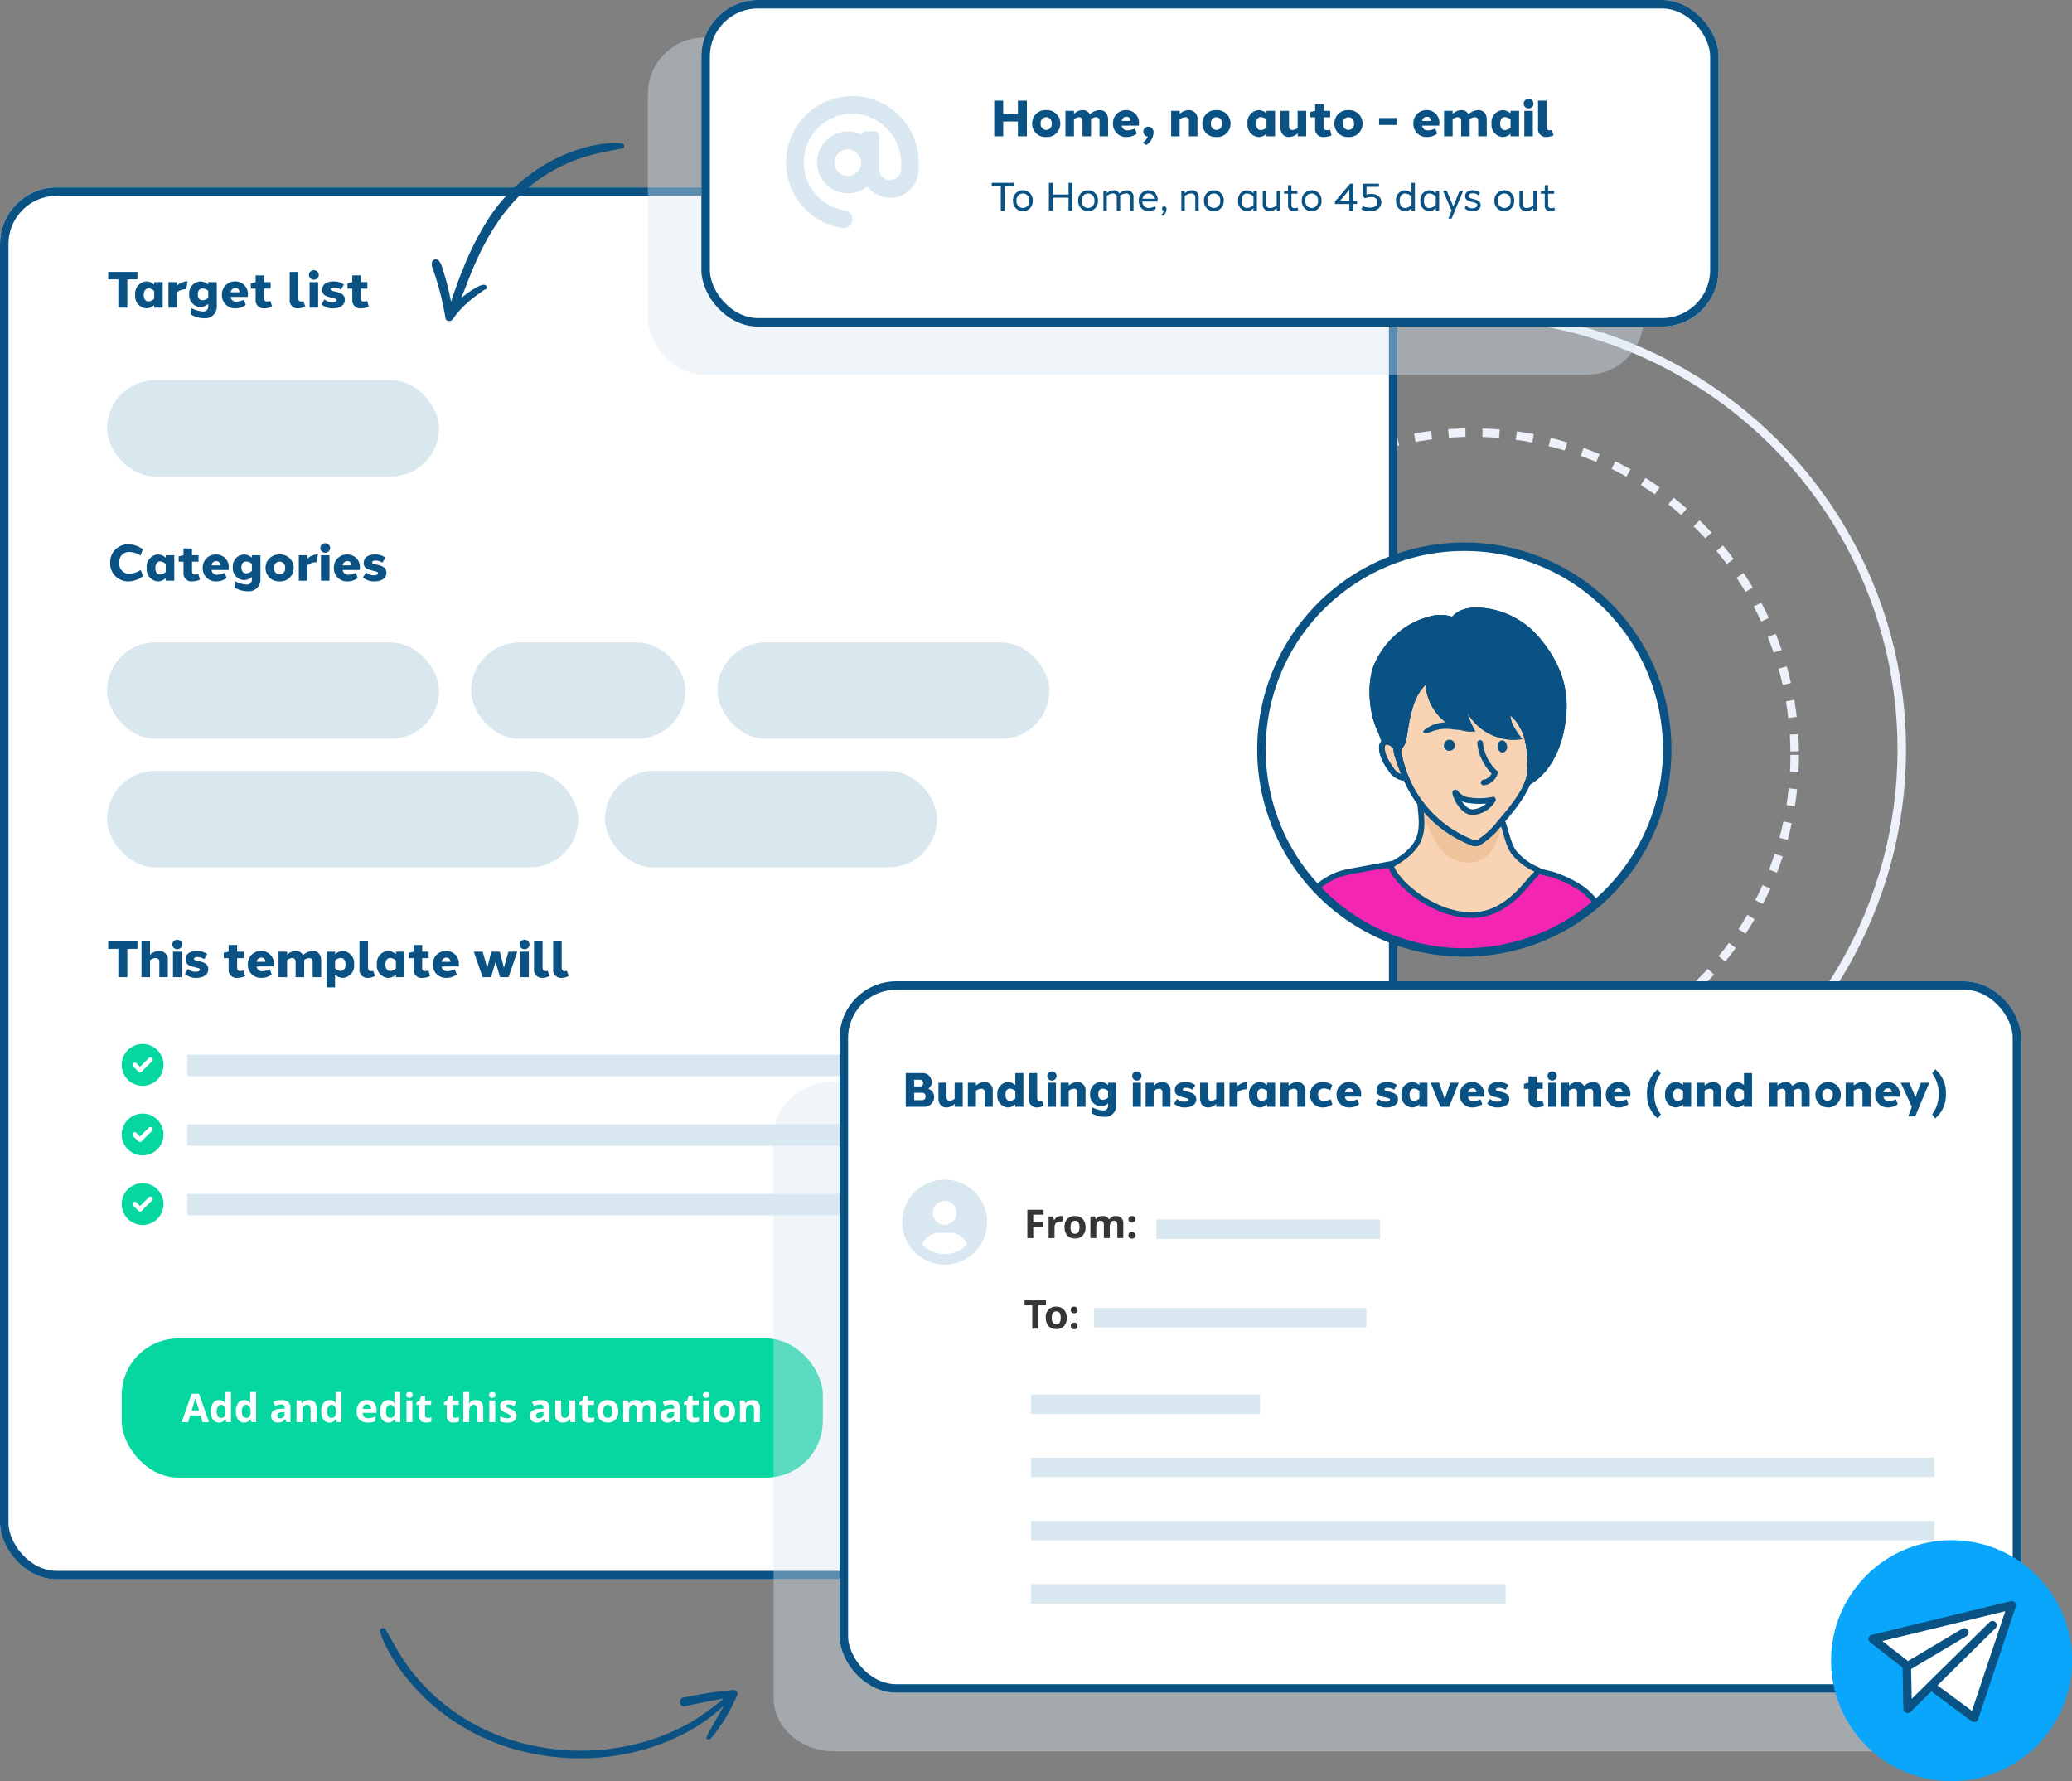 <svg id="Campaigns_graphic" data-name="Campaigns graphic" xmlns="http://www.w3.org/2000/svg" xmlns:xlink="http://www.w3.org/1999/xlink" width="365.866" height="314.519" viewBox="0 0 365.866 314.519">
  <rect x="0" y="0" width="365.866" height="314.519" fill="#808080" stroke="none"/>
  <defs>
    <clipPath id="clip-path">
      <rect id="Rectangle_458" data-name="Rectangle 458" width="17.106" height="41.989" fill="#095283"/>
    </clipPath>
    <clipPath id="clip-path-2">
      <rect id="Rectangle_459" data-name="Rectangle 459" width="64.072" height="18.371" fill="#095283"/>
    </clipPath>
    <clipPath id="clip-path-3">
      <path id="Path_2389" data-name="Path 2389" d="M.6,36.426A35.823,35.823,0,1,0,36.425.6,35.823,35.823,0,0,0,.6,36.426" transform="translate(-0.602 -0.602)" fill="none" stroke="#095283" stroke-width="1"/>
    </clipPath>
  </defs>
  <g id="Group_1165" data-name="Group 1165" transform="translate(180.57 54.833)">
    <g id="Ellipse_58" data-name="Ellipse 58" transform="translate(21.744 20.799)" fill="none" stroke="#edf2fa" stroke-width="1.5" stroke-dasharray="3">
      <circle cx="57.669" cy="57.669" r="57.669" stroke="none"/>
      <circle cx="57.669" cy="57.669" r="56.919" fill="none"/>
    </g>
    <g id="Ellipse_59" data-name="Ellipse 59" transform="translate(0 0)" fill="none" stroke="#edf2fa" stroke-width="1.5">
      <ellipse cx="77.995" cy="77.522" rx="77.995" ry="77.522" stroke="none"/>
      <ellipse cx="77.995" cy="77.522" rx="77.245" ry="76.772" fill="none"/>
    </g>
  </g>
  <g id="Group_1147" data-name="Group 1147" transform="translate(0 33.089)">
    <g id="Rectangle_446" data-name="Rectangle 446" transform="translate(0 0)" fill="#fff" stroke="#095283" stroke-width="1.5">
      <rect width="246.747" height="245.802" rx="10" stroke="none"/>
      <rect x="0.75" y="0.75" width="245.247" height="244.302" rx="9.25" fill="none"/>
    </g>
    <path id="Path_3538" data-name="Path 3538" d="M5.362-5V-6.3H.2V-5H1.989V0H3.575V-5Zm4.464.5H8.319v.446a2.1,2.1,0,0,0-1.41-.572A2.14,2.14,0,0,0,4.964-2.25,2.14,2.14,0,0,0,6.908.126a2.1,2.1,0,0,0,1.41-.572V0H9.826ZM7.306-1.1c-.526,0-.825-.448-.825-1.147S6.8-3.4,7.306-3.4a1.54,1.54,0,0,1,1.013.455v1.383A1.54,1.54,0,0,1,7.306-1.1ZM14.1-4.632a2.636,2.636,0,0,0-1.754.751V-4.5H10.836V0h1.508V-2.7a2.458,2.458,0,0,1,1.489-.558,1.2,1.2,0,0,1,.143,0l.242-1.372Q14.158-4.632,14.1-4.632Zm5.274.132H17.864v.428a2.144,2.144,0,0,0-1.405-.547,2.062,2.062,0,0,0-1.952,2.252A2.065,2.065,0,0,0,16.458-.109a2.142,2.142,0,0,0,1.405-.547v.382A.858.858,0,0,1,16.9.679a4.9,4.9,0,0,1-2.014-.6l-.1,1.121a4.443,4.443,0,0,0,2.319.67,2.04,2.04,0,0,0,2.27-2.143ZM16.849-1.3c-.527,0-.826-.406-.826-1.043s.3-1.042.826-1.043a1.613,1.613,0,0,1,1.015.417V-1.72a1.612,1.612,0,0,1-1.015.417Zm5.767-3.323a2.279,2.279,0,0,0-2.34,2.376A2.3,2.3,0,0,0,22.652.126a3,3,0,0,0,1.839-.6L24.147-1.4a3.334,3.334,0,0,1-1.325.352.932.932,0,0,1-.985-.779c0-.021-.009-.042-.013-.063h3.022q.006-.108.007-.214A2.205,2.205,0,0,0,22.616-4.626Zm.032,1.167c.489,0,.684.289.743.745H21.833A.822.822,0,0,1,22.648-3.459Zm6.208,2.277a2.158,2.158,0,0,1-.584.1c-.328,0-.534-.151-.534-.566V-3.356h1.149V-4.5H27.738V-5.684H26.23V-4.5h-.013l-.837.206v.939h.85v1.964A1.4,1.4,0,0,0,27.79.125,3.411,3.411,0,0,0,29.138-.18Zm4.9-5.119H32.247v4.82A1.4,1.4,0,0,0,33.717.126,2.936,2.936,0,0,0,35-.207l-.341-.933a1.154,1.154,0,0,1-.383.081c-.317,0-.52-.193-.52-.669Zm2.758-.311a.855.855,0,0,0-.871.837.855.855,0,0,0,.871.837.855.855,0,0,0,.871-.837A.855.855,0,0,0,36.513-6.611ZM37.267,0V-4.5H35.759V0Zm2.7-4.626c-1,0-1.983.387-1.982,1.5,0,.914.652,1.127,1.782,1.406.521.13.744.175.738.39s-.215.369-.711.37A1.945,1.945,0,0,1,38.4-1.465l-.541.877a2.838,2.838,0,0,0,2.02.714c.945,0,2.1-.366,2.112-1.509.012-1.067-1-1.29-1.815-1.479-.6-.141-.734-.2-.706-.374.034-.228.28-.317.564-.317a2.153,2.153,0,0,1,1.247.372l.539-.885A2.992,2.992,0,0,0,39.969-4.626Zm5.959,3.445a2.158,2.158,0,0,1-.584.1c-.328,0-.534-.151-.534-.566V-3.356H45.96V-4.5H44.811V-5.684H43.3V-4.5H43.29l-.837.206v.939h.85v1.964A1.4,1.4,0,0,0,44.863.125,3.411,3.411,0,0,0,46.21-.18Z" transform="translate(18.908 21.235)" fill="#095283"/>
    <path id="Path_3537" data-name="Path 3537" d="M3.8-6.426A3.153,3.153,0,0,0,.549-3.15,3.161,3.161,0,0,0,3.8.126,4.311,4.311,0,0,0,6.348-.8l-.4-1.092a3.892,3.892,0,0,1-2.023.66A1.7,1.7,0,0,1,2.17-3.15,1.7,1.7,0,0,1,3.926-5.065a3.849,3.849,0,0,1,1.983.631l.4-1.095A4.267,4.267,0,0,0,3.8-6.426ZM11.869-4.5H10.362v.446a2.1,2.1,0,0,0-1.41-.572A2.14,2.14,0,0,0,7.007-2.25,2.14,2.14,0,0,0,8.951.126a2.1,2.1,0,0,0,1.41-.572V0h1.508ZM9.349-1.1c-.526,0-.825-.448-.825-1.147S8.844-3.4,9.349-3.4a1.54,1.54,0,0,1,1.013.455v1.383A1.54,1.54,0,0,1,9.349-1.1Zm6.772-.078a2.158,2.158,0,0,1-.584.1c-.328,0-.534-.151-.534-.566V-3.356h1.149V-4.5H15V-5.684H13.495V-4.5h-.013l-.837.206v.939h.85v1.964A1.4,1.4,0,0,0,15.055.125,3.411,3.411,0,0,0,16.4-.18Zm3.111-3.445a2.279,2.279,0,0,0-2.34,2.376A2.3,2.3,0,0,0,19.268.126a3,3,0,0,0,1.839-.6L20.763-1.4a3.334,3.334,0,0,1-1.325.352.932.932,0,0,1-.985-.779c0-.021-.009-.042-.013-.063h3.022q.006-.108.007-.214A2.205,2.205,0,0,0,19.232-4.626Zm.032,1.167c.489,0,.684.289.743.745H18.449A.822.822,0,0,1,19.264-3.459ZM27.076-4.5H25.568v.428a2.144,2.144,0,0,0-1.405-.547A2.062,2.062,0,0,0,22.21-2.367,2.065,2.065,0,0,0,24.162-.109a2.142,2.142,0,0,0,1.405-.547v.382A.858.858,0,0,1,24.6.679a4.9,4.9,0,0,1-2.014-.6L22.49,1.2a4.443,4.443,0,0,0,2.319.67,2.04,2.04,0,0,0,2.27-2.143ZM24.553-1.3c-.526,0-.826-.406-.826-1.043s.3-1.042.826-1.043a1.613,1.613,0,0,1,1.015.417V-1.72a1.612,1.612,0,0,1-1.015.417Zm5.914-3.323A2.347,2.347,0,0,0,27.979-2.25,2.357,2.357,0,0,0,30.467.126,2.351,2.351,0,0,0,32.954-2.25,2.351,2.351,0,0,0,30.467-4.626Zm0,1.253a.992.992,0,0,1,.973,1.123.992.992,0,0,1-.973,1.123,1,1,0,0,1-.973-1.123.988.988,0,0,1,.973-1.123Zm6.653-1.259a2.636,2.636,0,0,0-1.754.751V-4.5H33.858V0h1.508V-2.7a2.458,2.458,0,0,1,1.489-.558,1.2,1.2,0,0,1,.143,0l.242-1.372Q37.18-4.632,37.119-4.632Zm1.4-1.979a.855.855,0,0,0-.871.837.855.855,0,0,0,.871.837.855.855,0,0,0,.871-.837A.855.855,0,0,0,38.52-6.611ZM39.274,0V-4.5H37.766V0Zm3.115-4.626a2.279,2.279,0,0,0-2.34,2.376A2.3,2.3,0,0,0,42.425.126a3,3,0,0,0,1.839-.6L43.92-1.4a3.334,3.334,0,0,1-1.325.352.932.932,0,0,1-.985-.779c0-.021-.009-.042-.013-.063h3.022q.006-.108.007-.214A2.205,2.205,0,0,0,42.389-4.626Zm.032,1.167c.489,0,.684.289.743.745H41.606A.822.822,0,0,1,42.421-3.459ZM47.3-4.626c-1,0-1.983.387-1.982,1.5,0,.914.652,1.127,1.782,1.406.521.13.744.175.738.39s-.215.369-.711.37a1.945,1.945,0,0,1-1.393-.506l-.541.877a2.838,2.838,0,0,0,2.02.714c.945,0,2.1-.366,2.112-1.509.012-1.067-1-1.29-1.815-1.479-.6-.141-.734-.2-.706-.374.034-.228.28-.317.564-.317a2.153,2.153,0,0,1,1.247.372l.539-.885A2.992,2.992,0,0,0,47.3-4.626Z" transform="translate(18.908 69.45)" fill="#095283"/>
    <path id="Path_4874" data-name="Path 4874" d="M5.362-5V-6.3H.2V-5H1.989V0H3.575V-5Zm3.828.371a2.393,2.393,0,0,0-1.606.673V-6.3H6.077V0H7.584V-2.988a1.636,1.636,0,0,1,.972-.387.619.619,0,0,1,.668.686V0h1.508V-2.934A1.5,1.5,0,0,0,9.191-4.626Zm3.2-1.985a.855.855,0,0,0-.871.837.855.855,0,0,0,.871.837.855.855,0,0,0,.871-.837A.855.855,0,0,0,12.393-6.611ZM13.147,0V-4.5H11.639V0Zm2.7-4.626c-1,0-1.983.387-1.982,1.5,0,.914.652,1.127,1.782,1.406.521.13.744.175.738.39s-.215.369-.711.37a1.945,1.945,0,0,1-1.393-.506l-.541.877a2.838,2.838,0,0,0,2.02.714c.945,0,2.1-.366,2.112-1.509.012-1.067-1-1.29-1.815-1.479-.6-.141-.734-.2-.706-.374.034-.228.28-.317.564-.317a2.153,2.153,0,0,1,1.247.372l.539-.885A2.992,2.992,0,0,0,15.849-4.626Zm8.236,3.445a2.158,2.158,0,0,1-.584.1c-.328,0-.534-.151-.534-.566V-3.356h1.149V-4.5H22.968V-5.684H21.46V-4.5h-.013l-.837.206v.939h.85v1.964A1.4,1.4,0,0,0,23.02.125,3.411,3.411,0,0,0,24.368-.18ZM27.2-4.626a2.279,2.279,0,0,0-2.34,2.376A2.3,2.3,0,0,0,27.233.126a3,3,0,0,0,1.839-.6L28.728-1.4a3.334,3.334,0,0,1-1.325.352.932.932,0,0,1-.985-.779c0-.021-.009-.042-.013-.063h3.022q.006-.108.007-.214A2.205,2.205,0,0,0,27.2-4.626Zm.032,1.167c.489,0,.684.289.743.745H26.414A.822.822,0,0,1,27.229-3.459Zm9.105-1.167a2.6,2.6,0,0,0-1.738.741,1.361,1.361,0,0,0-1.271-.741,2.255,2.255,0,0,0-1.542.671V-4.5H30.276V0h1.508V-2.994a1.458,1.458,0,0,1,.894-.381c.345,0,.612.207.612.686V0H34.8V-2.934q0-.042,0-.083a1.511,1.511,0,0,1,.887-.359c.351,0,.62.205.619.687V0H37.81V-2.934c0-1.17-.677-1.692-1.475-1.692Zm5.307,0a2.108,2.108,0,0,0-1.381.576V-4.5H38.753V1.8H40.26V-.438a2.116,2.116,0,0,0,1.375.564A2.131,2.131,0,0,0,43.618-2.25a2.134,2.134,0,0,0-1.977-2.376ZM41.283-1.1a1.523,1.523,0,0,1-1.023-.475V-2.938A1.526,1.526,0,0,1,41.284-3.4c.517,0,.824.474.82,1.147,0,.711-.326,1.15-.821,1.152Zm4.792-5.2H44.568v4.82A1.4,1.4,0,0,0,46.038.126,2.936,2.936,0,0,0,47.32-.207l-.341-.933a1.154,1.154,0,0,1-.383.081c-.317,0-.52-.193-.52-.669ZM52.5-4.5H51v.446a2.1,2.1,0,0,0-1.41-.572A2.14,2.14,0,0,0,47.642-2.25,2.14,2.14,0,0,0,49.586.126,2.1,2.1,0,0,0,51-.446V0H52.5Zm-2.52,3.4c-.526,0-.825-.448-.825-1.147s.32-1.146.825-1.147A1.54,1.54,0,0,1,51-2.941v1.383A1.54,1.54,0,0,1,49.984-1.1Zm6.772-.078a2.158,2.158,0,0,1-.584.1c-.328,0-.534-.151-.534-.566V-3.356h1.149V-4.5H55.638V-5.684H54.13V-4.5h-.013l-.837.206v.939h.85v1.964A1.4,1.4,0,0,0,55.69.125,3.411,3.411,0,0,0,57.037-.18Zm3.111-3.445a2.279,2.279,0,0,0-2.34,2.376A2.3,2.3,0,0,0,59.9.126a3,3,0,0,0,1.839-.6L61.4-1.4a3.334,3.334,0,0,1-1.325.352.932.932,0,0,1-.985-.779c0-.021-.009-.042-.013-.063H62.1Q62.1-2,62.1-2.1A2.205,2.205,0,0,0,59.867-4.626ZM59.9-3.459c.489,0,.684.289.743.745H59.084A.822.822,0,0,1,59.9-3.459ZM70.887,0l1.548-4.5H70.871l-.8,2.832L69.345-4.5h-1.5L67.12-1.668l-.8-2.832H64.759L66.307,0h1.5L68.6-2.727,69.388,0Zm2.832-6.611a.855.855,0,0,0-.871.837.855.855,0,0,0,.871.837.855.855,0,0,0,.871-.837A.855.855,0,0,0,73.719-6.611ZM74.473,0V-4.5H72.965V0ZM76.9-6.3H75.393v4.82A1.4,1.4,0,0,0,76.863.126a2.936,2.936,0,0,0,1.282-.333L77.8-1.14a1.154,1.154,0,0,1-.383.081c-.317,0-.52-.193-.52-.669Zm3.375,0H78.768v4.82A1.4,1.4,0,0,0,80.238.126,2.936,2.936,0,0,0,81.52-.207l-.341-.933a1.154,1.154,0,0,1-.383.081c-.317,0-.52-.193-.52-.669Z" transform="translate(18.908 139.464)" fill="#095283"/>
    <rect id="Rectangle_447" data-name="Rectangle 447" width="58.614" height="17.017" rx="8.509" transform="translate(18.908 34.034)" fill="#d9e7ef"/>
    <g id="Group_1145" data-name="Group 1145" transform="translate(18.908 80.358)">
      <rect id="Rectangle_448" data-name="Rectangle 448" width="58.614" height="17.017" rx="8.509" fill="#d9e7ef"/>
      <rect id="Rectangle_460" data-name="Rectangle 460" width="58.614" height="17.017" rx="8.509" transform="translate(107.775)" fill="#d9e7ef"/>
      <rect id="Rectangle_451" data-name="Rectangle 451" width="83.194" height="17.017" rx="8.509" transform="translate(0 22.689)" fill="#d9e7ef"/>
      <rect id="Rectangle_449" data-name="Rectangle 449" width="37.816" height="17.017" rx="8.509" transform="translate(64.287)" fill="#d9e7ef"/>
      <rect id="Rectangle_452" data-name="Rectangle 452" width="58.614" height="17.017" rx="8.509" transform="translate(87.921 22.689)" fill="#d9e7ef"/>
    </g>
    <g id="Group_1144" data-name="Group 1144" transform="translate(33.089 153.153)">
      <rect id="Rectangle_453" data-name="Rectangle 453" width="177.734" height="3.782" fill="#d9e7f0"/>
      <rect id="Rectangle_455" data-name="Rectangle 455" width="177.734" height="3.782" transform="translate(0 24.58)" fill="#d9e7f0"/>
      <rect id="Rectangle_454" data-name="Rectangle 454" width="177.734" height="3.782" transform="translate(0 12.29)" fill="#d9e7f0"/>
    </g>
    <path id="Path_2427" data-name="Path 2427" d="M0-5.059A3.69,3.69,0,0,1,3.691-8.75,3.69,3.69,0,0,1,7.381-5.059,3.69,3.69,0,0,1,3.691-1.369,3.69,3.69,0,0,1,0-5.059ZM5.36-5.7a.4.4,0,0,0,0-.571.4.4,0,0,0-.571,0l-1.56,1.56-.637-.637a.4.4,0,0,0-.571,0,.4.4,0,0,0,0,.571l.923.923a.4.4,0,0,0,.571,0Z" transform="translate(21.493 160.013)" fill="#06d6a0"/>
    <path id="Path_2428" data-name="Path 2428" d="M0-5.059A3.69,3.69,0,0,1,3.691-8.75,3.69,3.69,0,0,1,7.381-5.059,3.69,3.69,0,0,1,3.691-1.369,3.69,3.69,0,0,1,0-5.059ZM5.36-5.7a.4.4,0,0,0,0-.571.4.4,0,0,0-.571,0l-1.56,1.56-.637-.637a.4.4,0,0,0-.571,0,.4.4,0,0,0,0,.571l.923.923a.4.4,0,0,0,.571,0Z" transform="translate(21.493 172.303)" fill="#06d6a0"/>
    <path id="Path_2429" data-name="Path 2429" d="M0-5.059A3.69,3.69,0,0,1,3.691-8.75,3.69,3.69,0,0,1,7.381-5.059,3.69,3.69,0,0,1,3.691-1.369,3.69,3.69,0,0,1,0-5.059ZM5.36-5.7a.4.4,0,0,0,0-.571.4.4,0,0,0-.571,0l-1.56,1.56-.637-.637a.4.4,0,0,0-.571,0,.4.4,0,0,0,0,.571l.923.923a.4.4,0,0,0,.571,0Z" transform="translate(21.493 184.593)" fill="#06d6a0"/>
    <g id="Group_1146" data-name="Group 1146" transform="translate(21.496 203.259)">
      <rect id="Rectangle_456" data-name="Rectangle 456" width="123.796" height="24.58" rx="10" transform="translate(0 0)" fill="#06d6a0"/>
      <path id="Path_3540" data-name="Path 3540" d="M16.861,7,16.5,5.811H14.677L14.314,7H13.173l1.764-5.018h1.3L18,7Zm-.615-2.078q-.5-1.617-.566-1.829t-.091-.335q-.113.438-.646,2.164Zm3.514,2.146A1.241,1.241,0,0,1,18.7,6.545,2.4,2.4,0,0,1,18.317,5.1a2.406,2.406,0,0,1,.391-1.465,1.271,1.271,0,0,1,1.078-.525,1.247,1.247,0,0,1,1.1.561h.034a4.262,4.262,0,0,1-.079-.762V1.682h1.046V7h-.8l-.2-.5h-.044A1.193,1.193,0,0,1,19.759,7.068Zm.366-.831a.706.706,0,0,0,.586-.232,1.352,1.352,0,0,0,.2-.79V5.1a1.562,1.562,0,0,0-.19-.882.7.7,0,0,0-.617-.267.612.612,0,0,0-.542.3,1.577,1.577,0,0,0-.193.86,1.5,1.5,0,0,0,.195.846A.637.637,0,0,0,20.125,6.238Zm4.064.831a1.241,1.241,0,0,1-1.058-.523A2.4,2.4,0,0,1,22.746,5.1a2.406,2.406,0,0,1,.391-1.465,1.271,1.271,0,0,1,1.078-.525,1.247,1.247,0,0,1,1.1.561h.034a4.262,4.262,0,0,1-.079-.762V1.682h1.046V7h-.8l-.2-.5h-.044A1.193,1.193,0,0,1,24.189,7.068Zm.366-.831a.706.706,0,0,0,.586-.232,1.352,1.352,0,0,0,.2-.79V5.1a1.562,1.562,0,0,0-.19-.882.7.7,0,0,0-.617-.267.612.612,0,0,0-.542.3,1.577,1.577,0,0,0-.193.86A1.5,1.5,0,0,0,24,5.956.637.637,0,0,0,24.554,6.238Zm7.1.762-.2-.52h-.027a1.54,1.54,0,0,1-.542.46,1.751,1.751,0,0,1-.726.128,1.174,1.174,0,0,1-.866-.314,1.208,1.208,0,0,1-.316-.9,1.008,1.008,0,0,1,.426-.9,2.466,2.466,0,0,1,1.283-.32l.663-.021V4.454a.52.52,0,0,0-.595-.581,2.71,2.71,0,0,0-1.077.277l-.345-.7A3.107,3.107,0,0,1,30.792,3.1a1.822,1.822,0,0,1,1.179.335,1.238,1.238,0,0,1,.41,1.019V7Zm-.308-1.771-.4.014a1.292,1.292,0,0,0-.677.164.515.515,0,0,0-.222.458q0,.441.506.441a.8.8,0,0,0,.579-.208.732.732,0,0,0,.217-.554ZM36.982,7H35.94V4.768a1.072,1.072,0,0,0-.147-.62.535.535,0,0,0-.468-.207.7.7,0,0,0-.632.292A1.812,1.812,0,0,0,34.5,5.2V7H33.455V3.179h.8l.14.489h.058a1.1,1.1,0,0,1,.48-.419,1.635,1.635,0,0,1,.7-.142,1.336,1.336,0,0,1,1.012.361,1.447,1.447,0,0,1,.345,1.041Zm2.283.068a1.241,1.241,0,0,1-1.058-.523A2.4,2.4,0,0,1,37.823,5.1a2.406,2.406,0,0,1,.391-1.465,1.271,1.271,0,0,1,1.078-.525,1.247,1.247,0,0,1,1.1.561h.034a4.262,4.262,0,0,1-.079-.762V1.682h1.046V7h-.8l-.2-.5h-.044A1.193,1.193,0,0,1,39.265,7.068Zm.366-.831a.706.706,0,0,0,.586-.232,1.352,1.352,0,0,0,.2-.79V5.1a1.562,1.562,0,0,0-.19-.882.7.7,0,0,0-.617-.267.612.612,0,0,0-.542.3,1.577,1.577,0,0,0-.193.86,1.5,1.5,0,0,0,.195.846A.637.637,0,0,0,39.631,6.238Zm6.255-2.389a.661.661,0,0,0-.52.21.973.973,0,0,0-.215.6h1.463a.869.869,0,0,0-.2-.6A.683.683,0,0,0,45.886,3.849Zm.147,3.22a1.972,1.972,0,0,1-1.442-.509,1.928,1.928,0,0,1-.52-1.442,2.121,2.121,0,0,1,.48-1.485,1.71,1.71,0,0,1,1.328-.525,1.683,1.683,0,0,1,1.261.461,1.746,1.746,0,0,1,.451,1.275v.506H45.127a1,1,0,0,0,.263.694.926.926,0,0,0,.69.25,2.866,2.866,0,0,0,.653-.072,3.267,3.267,0,0,0,.643-.229V6.8a2.448,2.448,0,0,1-.584.2A3.685,3.685,0,0,1,46.033,7.068Zm3.616,0a1.241,1.241,0,0,1-1.058-.523A2.4,2.4,0,0,1,48.207,5.1,2.406,2.406,0,0,1,48.6,3.632a1.271,1.271,0,0,1,1.078-.525,1.247,1.247,0,0,1,1.1.561h.034a4.262,4.262,0,0,1-.079-.762V1.682h1.046V7h-.8l-.2-.5h-.044A1.193,1.193,0,0,1,49.649,7.068Zm.366-.831a.706.706,0,0,0,.586-.232,1.352,1.352,0,0,0,.2-.79V5.1a1.562,1.562,0,0,0-.19-.882A.7.7,0,0,0,50,3.955a.612.612,0,0,0-.542.3,1.577,1.577,0,0,0-.193.86,1.5,1.5,0,0,0,.195.846A.637.637,0,0,0,50.015,6.238Zm2.81-4.047q0-.509.567-.509t.567.509a.5.5,0,0,1-.142.378.6.6,0,0,1-.426.135Q52.824,2.7,52.824,2.191ZM53.911,7H52.869V3.179h1.042Zm2.7-.762a2.26,2.26,0,0,0,.656-.12v.776a2.34,2.34,0,0,1-.957.174,1.171,1.171,0,0,1-.911-.316,1.376,1.376,0,0,1-.285-.948V3.961h-.5V3.521l.574-.349.3-.807h.667v.813h1.07v.783H56.16V5.8a.407.407,0,0,0,.125.328A.492.492,0,0,0,56.615,6.238Zm4.857,0a2.26,2.26,0,0,0,.656-.12v.776a2.34,2.34,0,0,1-.957.174,1.171,1.171,0,0,1-.911-.316,1.376,1.376,0,0,1-.285-.948V3.961h-.5V3.521l.574-.349.3-.807h.667v.813h1.07v.783h-1.07V5.8a.407.407,0,0,0,.125.328A.492.492,0,0,0,61.472,6.238ZM66.428,7H65.386V4.768q0-.827-.615-.827a.7.7,0,0,0-.632.3,1.816,1.816,0,0,0-.195.964V7H62.9V1.682h1.042V2.765q0,.126-.024.595l-.024.308h.055a1.208,1.208,0,0,1,1.107-.561,1.354,1.354,0,0,1,1.022.362,1.439,1.439,0,0,1,.349,1.039Zm1.029-4.809q0-.509.567-.509t.567.509a.5.5,0,0,1-.142.378.6.6,0,0,1-.426.135Q67.457,2.7,67.457,2.191ZM68.544,7H67.5V3.179h1.042ZM72.3,5.865a1.052,1.052,0,0,1-.408.9,2.018,2.018,0,0,1-1.222.308,3.838,3.838,0,0,1-.711-.056,2.689,2.689,0,0,1-.55-.166V5.985a3.634,3.634,0,0,0,.655.229,2.65,2.65,0,0,0,.641.092q.567,0,.567-.328a.274.274,0,0,0-.075-.2,1.09,1.09,0,0,0-.26-.174q-.185-.1-.492-.227a3.092,3.092,0,0,1-.648-.342.962.962,0,0,1-.3-.361,1.19,1.19,0,0,1-.094-.5.908.908,0,0,1,.395-.788,1.923,1.923,0,0,1,1.119-.279,3.177,3.177,0,0,1,1.343.3l-.314.752q-.287-.123-.537-.2a1.685,1.685,0,0,0-.509-.079q-.461,0-.461.25a.293.293,0,0,0,.149.243,4.043,4.043,0,0,0,.651.3,3.025,3.025,0,0,1,.656.338,1,1,0,0,1,.308.362A1.113,1.113,0,0,1,72.3,5.865ZM77.362,7l-.2-.52h-.027a1.54,1.54,0,0,1-.542.46,1.751,1.751,0,0,1-.726.128A1.174,1.174,0,0,1,75,6.754a1.208,1.208,0,0,1-.316-.9,1.008,1.008,0,0,1,.426-.9,2.466,2.466,0,0,1,1.283-.32l.663-.021V4.454a.52.52,0,0,0-.595-.581,2.71,2.71,0,0,0-1.077.277l-.345-.7A3.107,3.107,0,0,1,76.5,3.1a1.822,1.822,0,0,1,1.179.335,1.238,1.238,0,0,1,.41,1.019V7Zm-.308-1.771-.4.014a1.292,1.292,0,0,0-.677.164.515.515,0,0,0-.222.458q0,.441.506.441a.8.8,0,0,0,.579-.208.732.732,0,0,0,.217-.554ZM81.87,7l-.14-.489h-.055a1.1,1.1,0,0,1-.475.412,1.622,1.622,0,0,1-.7.145,1.334,1.334,0,0,1-1.015-.361,1.451,1.451,0,0,1-.342-1.037V3.179h1.042V5.411a1.072,1.072,0,0,0,.147.62.535.535,0,0,0,.468.207.7.7,0,0,0,.632-.292,1.812,1.812,0,0,0,.195-.969v-1.8H82.67V7Zm3.5-.762a2.26,2.26,0,0,0,.656-.12v.776a2.34,2.34,0,0,1-.957.174,1.171,1.171,0,0,1-.911-.316,1.376,1.376,0,0,1-.285-.948V3.961h-.5V3.521l.574-.349.3-.807h.667v.813h1.07v.783h-1.07V5.8a.407.407,0,0,0,.125.328A.492.492,0,0,0,85.374,6.238Zm2.259-1.155a1.6,1.6,0,0,0,.186.858.666.666,0,0,0,.607.291.656.656,0,0,0,.6-.289,1.627,1.627,0,0,0,.183-.86,1.578,1.578,0,0,0-.185-.851.785.785,0,0,0-1.207,0A1.577,1.577,0,0,0,87.633,5.083Zm2.642,0a2.053,2.053,0,0,1-.492,1.459,1.785,1.785,0,0,1-1.371.526,1.917,1.917,0,0,1-.971-.241,1.6,1.6,0,0,1-.646-.692,2.326,2.326,0,0,1-.226-1.053,2.042,2.042,0,0,1,.489-1.456,1.8,1.8,0,0,1,1.374-.52,1.928,1.928,0,0,1,.971.239,1.6,1.6,0,0,1,.646.687A2.3,2.3,0,0,1,90.275,5.083ZM94.558,7H93.515V4.768a1.124,1.124,0,0,0-.138-.62.487.487,0,0,0-.436-.207.631.631,0,0,0-.581.294,1.928,1.928,0,0,0-.181.967V7H91.136V3.179h.8l.14.489h.058a1.059,1.059,0,0,1,.444-.412,1.443,1.443,0,0,1,.667-.149,1.2,1.2,0,0,1,1.162.561H94.5a1.032,1.032,0,0,1,.453-.414,1.51,1.51,0,0,1,.675-.147,1.332,1.332,0,0,1,.983.333,1.463,1.463,0,0,1,.333,1.068V7H95.894V4.768a1.124,1.124,0,0,0-.138-.62.487.487,0,0,0-.436-.207.65.65,0,0,0-.573.273,1.552,1.552,0,0,0-.19.868Zm5.879,0-.2-.52h-.027a1.54,1.54,0,0,1-.542.46,1.751,1.751,0,0,1-.726.128,1.174,1.174,0,0,1-.866-.314,1.208,1.208,0,0,1-.316-.9,1.008,1.008,0,0,1,.426-.9,2.466,2.466,0,0,1,1.283-.32l.663-.021V4.454a.52.52,0,0,0-.595-.581,2.71,2.71,0,0,0-1.077.277l-.345-.7A3.107,3.107,0,0,1,99.575,3.1a1.822,1.822,0,0,1,1.179.335,1.238,1.238,0,0,1,.41,1.019V7Zm-.308-1.771-.4.014a1.292,1.292,0,0,0-.677.164.515.515,0,0,0-.222.458q0,.441.506.441a.8.8,0,0,0,.579-.208.732.732,0,0,0,.217-.554Zm3.719,1.008a2.26,2.26,0,0,0,.656-.12v.776a2.34,2.34,0,0,1-.957.174,1.171,1.171,0,0,1-.911-.316,1.376,1.376,0,0,1-.285-.948V3.961h-.5V3.521l.574-.349.3-.807h.667v.813h1.07v.783h-1.07V5.8a.407.407,0,0,0,.125.328A.492.492,0,0,0,103.848,6.238Zm1.384-4.047q0-.509.567-.509t.567.509a.5.5,0,0,1-.142.378.6.6,0,0,1-.426.135Q105.232,2.7,105.232,2.191ZM106.319,7h-1.042V3.179h1.042Zm1.924-1.917a1.6,1.6,0,0,0,.186.858.666.666,0,0,0,.607.291.656.656,0,0,0,.6-.289,1.627,1.627,0,0,0,.183-.86,1.578,1.578,0,0,0-.185-.851.785.785,0,0,0-1.207,0A1.577,1.577,0,0,0,108.243,5.083Zm2.642,0a2.053,2.053,0,0,1-.492,1.459,1.785,1.785,0,0,1-1.371.526,1.917,1.917,0,0,1-.971-.241,1.6,1.6,0,0,1-.646-.692,2.326,2.326,0,0,1-.226-1.053,2.042,2.042,0,0,1,.489-1.456,1.8,1.8,0,0,1,1.374-.52,1.928,1.928,0,0,1,.971.239,1.6,1.6,0,0,1,.646.687A2.3,2.3,0,0,1,110.886,5.083ZM115.274,7h-1.042V4.768a1.072,1.072,0,0,0-.147-.62.535.535,0,0,0-.468-.207.7.7,0,0,0-.632.292,1.812,1.812,0,0,0-.195.969V7h-1.042V3.179h.8l.14.489h.058a1.1,1.1,0,0,1,.48-.419,1.635,1.635,0,0,1,.7-.142,1.336,1.336,0,0,1,1.012.361,1.447,1.447,0,0,1,.345,1.041Z" transform="translate(-2.589 7.782)" fill="#fff"/>
    </g>
  </g>
  <g id="Group_1149" data-name="Group 1149" transform="translate(114.392)">
    <g id="Group_1148" data-name="Group 1148" transform="translate(0 0)">
      <rect id="Rectangle_415" data-name="Rectangle 415" width="175.843" height="59.56" rx="10" transform="translate(0 6.618)" fill="rgba(217,231,240,0.4)"/>
      <g id="Rectangle_412" data-name="Rectangle 412" transform="translate(9.454 0)" fill="#fff" stroke="#095283" stroke-width="1.5">
        <rect width="179.624" height="57.669" rx="10" stroke="none"/>
        <rect x="0.75" y="0.75" width="178.124" height="56.169" rx="9.25" fill="none"/>
      </g>
    </g>
    <path id="Path_3536" data-name="Path 3536" d="M10.146-20.863a11.691,11.691,0,0,0-9.131,9.136A11.69,11.69,0,0,0,10.737,2.194,1.551,1.551,0,0,0,12.5.656V.624A1.54,1.54,0,0,0,11.193-.9,8.617,8.617,0,0,1,3.908-9.407a8.611,8.611,0,0,1,9.443-8.564A8.864,8.864,0,0,1,21.1-9.027v.789a1.956,1.956,0,0,1-1.953,1.956,1.957,1.957,0,0,1-1.954-1.956V-14.1a.782.782,0,0,0-.782-.782H14.845a.771.771,0,0,0-.738.57,5.291,5.291,0,0,0-4.2-.249,5.519,5.519,0,0,0-3.6,4.377,5.473,5.473,0,0,0,5.415,6.25,5.416,5.416,0,0,0,3.4-1.215A5.08,5.08,0,0,0,20.46-3.32a5.027,5.027,0,0,0,3.715-5.02V-9.36a11.683,11.683,0,0,0-14.028-11.5ZM11.675-7.017A2.348,2.348,0,0,1,9.331-9.363a2.348,2.348,0,0,1,2.344-2.346,2.348,2.348,0,0,1,2.344,2.346A2.319,2.319,0,0,1,11.675-7.017Z" transform="translate(23.635 38.072)" fill="#d9e7f0"/>
    <path id="Path_4872" data-name="Path 4872" d="M6.426-6.3H4.842v2.377h-2.6V-6.3H.661V0H2.245V-2.62h2.6V0H6.426ZM9.839-4.626A2.347,2.347,0,0,0,7.351-2.25,2.357,2.357,0,0,0,9.839.126,2.351,2.351,0,0,0,12.326-2.25,2.351,2.351,0,0,0,9.839-4.626Zm0,1.253a.992.992,0,0,1,.973,1.123.992.992,0,0,1-.973,1.123A1,1,0,0,1,8.866-2.25a.988.988,0,0,1,.973-1.123Zm9.45-1.253a2.6,2.6,0,0,0-1.738.741,1.361,1.361,0,0,0-1.271-.741,2.255,2.255,0,0,0-1.542.671V-4.5H13.23V0h1.508V-2.994a1.458,1.458,0,0,1,.894-.381c.345,0,.612.207.612.686V0h1.508V-2.934q0-.042,0-.083a1.511,1.511,0,0,1,.887-.359c.351,0,.62.205.619.687V0h1.508V-2.934c0-1.17-.677-1.692-1.475-1.692Zm4.677,0a2.279,2.279,0,0,0-2.34,2.376A2.3,2.3,0,0,0,24,.126a3,3,0,0,0,1.839-.6L25.5-1.4a3.334,3.334,0,0,1-1.325.352.932.932,0,0,1-.985-.779c0-.021-.009-.042-.013-.063H26.2Q26.2-2,26.2-2.1A2.205,2.205,0,0,0,23.966-4.626ZM24-3.459c.489,0,.684.289.743.745H23.183A.822.822,0,0,1,24-3.459ZM27.874-1.7a.867.867,0,0,0-.885.877A.866.866,0,0,0,27.8.049a2.941,2.941,0,0,1-.9,1.094l.61.39A2.755,2.755,0,0,0,28.79-.823a.934.934,0,0,0-.916-.877ZM35.01-4.626a2.4,2.4,0,0,0-1.606.673V-4.5H31.9V0H33.4V-2.982a1.751,1.751,0,0,1,1-.393.6.6,0,0,1,.639.686V0h1.508V-2.934a1.5,1.5,0,0,0-1.542-1.692Zm4.889,0A2.347,2.347,0,0,0,37.411-2.25,2.357,2.357,0,0,0,39.9.126,2.351,2.351,0,0,0,42.386-2.25,2.351,2.351,0,0,0,39.9-4.626Zm0,1.253a.992.992,0,0,1,.973,1.123A.992.992,0,0,1,39.9-1.127a1,1,0,0,1-.973-1.123A.988.988,0,0,1,39.9-3.373ZM50.245-4.5H48.738v.446a2.1,2.1,0,0,0-1.41-.572A2.14,2.14,0,0,0,45.383-2.25,2.14,2.14,0,0,0,47.327.126a2.1,2.1,0,0,0,1.41-.572V0h1.508Zm-2.52,3.4c-.526,0-.825-.448-.825-1.147s.32-1.146.825-1.147a1.54,1.54,0,0,1,1.013.455v1.383A1.54,1.54,0,0,1,47.725-1.1Zm8.017-3.4H54.235v2.995a1.5,1.5,0,0,1-.928.381c-.348,0-.589-.22-.589-.687V-4.5H51.21v2.934C51.21-.4,51.892.126,52.7.126a2.259,2.259,0,0,0,1.535-.667V0h1.508Zm4.208,3.319a2.158,2.158,0,0,1-.584.1c-.328,0-.534-.151-.534-.566V-3.356h1.149V-4.5H58.833V-5.684H57.325V-4.5h-.013l-.837.206v.939h.85v1.964A1.4,1.4,0,0,0,58.885.125,3.411,3.411,0,0,0,60.233-.18Zm3.258-3.445A2.347,2.347,0,0,0,60.721-2.25,2.357,2.357,0,0,0,63.209.126,2.351,2.351,0,0,0,65.7-2.25,2.351,2.351,0,0,0,63.209-4.626Zm0,1.253a.992.992,0,0,1,.973,1.123.992.992,0,0,1-.973,1.123,1,1,0,0,1-.973-1.123.988.988,0,0,1,.973-1.123ZM71.753-2V-3.229H68.614V-2Zm5.259-2.624a2.279,2.279,0,0,0-2.34,2.376A2.3,2.3,0,0,0,77.048.126a3,3,0,0,0,1.839-.6L78.543-1.4a3.334,3.334,0,0,1-1.325.352.932.932,0,0,1-.985-.779c0-.021-.009-.042-.013-.063h3.022q.006-.108.007-.214A2.205,2.205,0,0,0,77.012-4.626Zm.032,1.167c.489,0,.684.289.743.745H76.229A.822.822,0,0,1,77.044-3.459Zm9.105-1.167a2.6,2.6,0,0,0-1.738.741,1.361,1.361,0,0,0-1.271-.741,2.255,2.255,0,0,0-1.542.671V-4.5H80.091V0H81.6V-2.994a1.458,1.458,0,0,1,.894-.381c.345,0,.612.207.612.686V0h1.508V-2.934q0-.042,0-.083a1.511,1.511,0,0,1,.887-.359c.351,0,.62.205.619.687V0h1.508V-2.934c0-1.17-.677-1.692-1.475-1.692Zm7.188.126H91.83v.446a2.1,2.1,0,0,0-1.41-.572A2.14,2.14,0,0,0,88.475-2.25,2.14,2.14,0,0,0,90.419.126a2.1,2.1,0,0,0,1.41-.572V0h1.508Zm-2.52,3.4c-.526,0-.825-.448-.825-1.147s.32-1.146.825-1.147a1.54,1.54,0,0,1,1.013.455v1.383A1.54,1.54,0,0,1,90.817-1.1Zm4.2-5.508a.855.855,0,0,0-.871.837.855.855,0,0,0,.871.837.855.855,0,0,0,.871-.837A.855.855,0,0,0,95.013-6.611ZM95.767,0V-4.5H94.259V0Zm2.428-6.3H96.687v4.82A1.4,1.4,0,0,0,98.157.126a2.936,2.936,0,0,0,1.282-.333L99.1-1.14a1.154,1.154,0,0,1-.383.081c-.317,0-.52-.193-.52-.669Z" transform="translate(60.505 24.072)" fill="#095283"/>
    <path id="Path_4873" data-name="Path 4873" d="M4.092-4.341V-4.9H.218v.559h1.6V0h.672V-4.341ZM5.717-3.6A1.735,1.735,0,0,0,3.974-1.75,1.743,1.743,0,0,0,5.717.1,1.739,1.739,0,0,0,7.46-1.75,1.739,1.739,0,0,0,5.717-3.6Zm0,.566A1.137,1.137,0,0,1,6.835-1.75,1.137,1.137,0,0,1,5.717-.468,1.144,1.144,0,0,1,4.6-1.75,1.133,1.133,0,0,1,5.717-3.032ZM14.452-4.9h-.665v2.055h-2.81V-4.9h-.665V0h.665V-2.286h2.81V0h.665Zm2.78,1.3A1.735,1.735,0,0,0,15.489-1.75,1.743,1.743,0,0,0,17.232.1,1.739,1.739,0,0,0,18.975-1.75,1.739,1.739,0,0,0,17.232-3.6Zm0,.566A1.137,1.137,0,0,1,18.35-1.75,1.137,1.137,0,0,1,17.232-.468,1.144,1.144,0,0,1,16.115-1.75,1.133,1.133,0,0,1,17.232-3.032ZM24.089-3.6a2.012,2.012,0,0,0-1.342.584,1.068,1.068,0,0,0-1-.584,1.745,1.745,0,0,0-1.206.535V-3.5h-.6V0h.6V-2.573a1.674,1.674,0,0,1,1.065-.466.665.665,0,0,1,.695.757V0h.6V-2.282a1.973,1.973,0,0,0-.028-.344A1.848,1.848,0,0,1,23.94-3.04a.67.67,0,0,1,.714.759V0h.6V-2.282A1.148,1.148,0,0,0,24.089-3.6Zm3.8,0A1.713,1.713,0,0,0,26.192-1.75,1.721,1.721,0,0,0,27.884.1,2.223,2.223,0,0,0,29.2-.38L29.05-.792A2.364,2.364,0,0,1,27.9-.468a1.083,1.083,0,0,1-1.072-1.07q0-.033-.007-.067h2.684q0-.075,0-.152A1.629,1.629,0,0,0,27.884-3.6Zm.018.566a.95.95,0,0,1,.983.934H26.848A1.047,1.047,0,0,1,27.9-3.032ZM30.68-.755a.386.386,0,0,0-.391.388.389.389,0,0,0,.283.376,1.328,1.328,0,0,1-.4.758l.264.169a1.591,1.591,0,0,0,.648-1.3.413.413,0,0,0-.4-.387ZM35.566-3.6a1.874,1.874,0,0,0-1.262.54V-3.5h-.6V0h.6V-2.551a1.835,1.835,0,0,1,1.143-.488.678.678,0,0,1,.717.757V0h.6V-2.282A1.177,1.177,0,0,0,35.566-3.6Zm3.877,0A1.735,1.735,0,0,0,37.7-1.75,1.743,1.743,0,0,0,39.443.1,1.739,1.739,0,0,0,41.186-1.75,1.739,1.739,0,0,0,39.443-3.6Zm0,.566A1.137,1.137,0,0,1,40.561-1.75,1.137,1.137,0,0,1,39.443-.468,1.144,1.144,0,0,1,38.326-1.75,1.133,1.133,0,0,1,39.443-3.032ZM47.035-3.5h-.6v.444a1.671,1.671,0,0,0-1.2-.542A1.662,1.662,0,0,0,43.725-1.75,1.662,1.662,0,0,0,45.238.1a1.67,1.67,0,0,0,1.2-.543V0h.6ZM45.284-.468c-.585,0-.934-.5-.934-1.282s.348-1.282.934-1.282a1.689,1.689,0,0,1,1.152.543v1.478a1.692,1.692,0,0,1-1.152.543ZM51.134-3.5h-.6V-.949a1.843,1.843,0,0,1-1.19.488c-.425,0-.67-.268-.67-.757V-3.5h-.6v2.282A1.167,1.167,0,0,0,49.286.1a1.866,1.866,0,0,0,1.249-.54V0h.6ZM54.209-.551a1.565,1.565,0,0,1-.531.109c-.285,0-.537-.116-.537-.5V-2.995H54.2v-.493h-1.06V-4.494h-.6v1.007H52.5l-.651.108v.385h.693V-.94A.94.94,0,0,0,53.548.1a1.567,1.567,0,0,0,.813-.24Zm2.5-3.047A1.735,1.735,0,0,0,54.969-1.75,1.743,1.743,0,0,0,56.712.1,1.739,1.739,0,0,0,58.455-1.75,1.739,1.739,0,0,0,56.712-3.6Zm0,.566A1.137,1.137,0,0,1,57.83-1.75,1.137,1.137,0,0,1,56.712-.468,1.144,1.144,0,0,1,55.595-1.75,1.133,1.133,0,0,1,56.712-3.032Zm7.319,1.3V-4.76H63.5L60.821-1.6v.428h2.545V0h.665V-1.176h.693v-.559Zm-2.309,0L63.367-3.7v1.963ZM68.6-4.2V-4.76H65.732v2.2l.383.387A3.044,3.044,0,0,1,67.284-2.4a.913.913,0,0,1,1.036.921c0,.561-.463.943-1.228.943a4.014,4.014,0,0,1-1.356-.228l-.251.535A3.938,3.938,0,0,0,67.092.1c1.121,0,1.922-.632,1.922-1.605.007-.867-.709-1.439-1.73-1.439a3.082,3.082,0,0,0-.886.108V-4.2Zm6.342-.7h-.6v1.854A1.687,1.687,0,0,0,73.168-3.6,1.656,1.656,0,0,0,71.625-1.75,1.662,1.662,0,0,0,73.138.1a1.673,1.673,0,0,0,1.209-.553V0h.6ZM73.191-.468c-.6,0-.946-.521-.94-1.282s.351-1.282.92-1.282a1.678,1.678,0,0,1,1.175.553v1.458a1.693,1.693,0,0,1-1.156.554ZM79.221-3.5h-.6v.444a1.671,1.671,0,0,0-1.2-.542A1.662,1.662,0,0,0,75.911-1.75,1.662,1.662,0,0,0,77.424.1a1.67,1.67,0,0,0,1.2-.543V0h.6ZM77.47-.468c-.585,0-.934-.5-.934-1.282s.348-1.282.934-1.282a1.689,1.689,0,0,1,1.152.543v1.478a1.692,1.692,0,0,1-1.152.543ZM83.46-3.5h-.632L81.716-.749,80.565-3.5h-.658L81.418-.013,80.847,1.4h.573Zm1.673-.1c-.661,0-1.324.277-1.323,1.047,0,.571.371.79,1.254,1.024.5.134.882.194.882.553s-.392.553-.856.554A1.338,1.338,0,0,1,84-.894l-.28.424A1.742,1.742,0,0,0,85.1.1c.687,0,1.451-.3,1.444-1.073s-.764-.939-1.315-1.085c-.646-.168-.829-.26-.828-.519,0-.335.3-.492.746-.492a1.406,1.406,0,0,1,1.005.358l.279-.421A1.84,1.84,0,0,0,85.133-3.6Zm5.592,0A1.735,1.735,0,0,0,88.982-1.75,1.743,1.743,0,0,0,90.725.1,1.739,1.739,0,0,0,92.468-1.75,1.739,1.739,0,0,0,90.725-3.6Zm0,.566A1.137,1.137,0,0,1,91.843-1.75,1.137,1.137,0,0,1,90.725-.468,1.144,1.144,0,0,1,89.608-1.75,1.133,1.133,0,0,1,90.725-3.032ZM96.459-3.5h-.6V-.949a1.843,1.843,0,0,1-1.19.488c-.425,0-.67-.268-.67-.757V-3.5h-.6v2.282A1.167,1.167,0,0,0,94.611.1a1.866,1.866,0,0,0,1.249-.54V0h.6ZM99.534-.551A1.565,1.565,0,0,1,99-.442c-.285,0-.537-.116-.537-.5V-2.995h1.06v-.493h-1.06V-4.494h-.6v1.007h-.042l-.651.108v.385h.693V-.94A.94.94,0,0,0,98.873.1a1.567,1.567,0,0,0,.813-.24Z" transform="translate(60.505 37.198)" fill="#095283"/>
  </g>
  <g id="Group_1159" data-name="Group 1159" transform="matrix(0.454, 0.891, -0.891, 0.454, 108.664, 22.633)">
    <g id="Group_1155" data-name="Group 1155" transform="translate(0 0)" clip-path="url(#clip-path)">
      <path id="Path_2430" data-name="Path 2430" d="M.915,5.009A25.327,25.327,0,0,1,1.736,2.5,11.73,11.73,0,0,1,2.2,1.372c.206-.4.467-.779.705-1.16.249-.4.961-.2.818.307-.2.714-.377,1.429-.594,2.141S2.714,4.1,2.54,4.821a32.529,32.529,0,0,0-.755,4.358,28.685,28.685,0,0,0,.46,8.712C3.465,23.653,6.591,28.72,10.3,33.214c1.066,1.292,2.193,2.53,3.306,3.781q.388.437.779.872a15.185,15.185,0,0,1-.343-1.783,11.844,11.844,0,0,1-.116-1.373,3.808,3.808,0,0,1,.117-1.373c.118-.3.495-.548.789-.291a.391.391,0,0,1,.083.472,5.883,5.883,0,0,0,.125.728c.04.321.086.641.131.961a18.125,18.125,0,0,0,.4,1.933,15.92,15.92,0,0,0,1.448,3.753c.269.489-.131,1.259-.755,1.064-1.586-.5-3.19-.929-4.815-1.28q-1.2-.259-2.412-.457-.626-.1-1.254-.187a2.99,2.99,0,0,1-1.251-.323.717.717,0,0,1,.122-1.3,2.821,2.821,0,0,1,1.337,0q.625.1,1.249.209,1.247.225,2.479.516,1.214.286,2.411.642c-.45-.448-.883-.912-1.311-1.352-1.057-1.085-2.072-2.212-3.058-3.361A52.142,52.142,0,0,1,4.349,27.7,30.084,30.084,0,0,1,.078,10.19,27.819,27.819,0,0,1,.915,5.009" transform="translate(0.001 0)" fill="#095283"/>
    </g>
  </g>
  <g id="Group_1160" data-name="Group 1160" transform="translate(136.599 173.279)">
    <path id="Path_2395" data-name="Path 2395" d="M10.655,0H199.244C205.128,0,209.9,4.235,209.9,9.459V108.78c0,5.224-4.77,9.459-10.655,9.459H10.655C4.77,118.239,0,114,0,108.78V9.459C0,4.235,4.77,0,10.655,0Z" transform="translate(0 17.74)" fill="rgba(217,231,240,0.4)"/>
    <g id="Rectangle_411" data-name="Rectangle 411" transform="translate(11.656 0)" fill="#fff" stroke="#095283" stroke-width="1.5">
      <rect width="208.64" height="125.627" rx="10" stroke="none"/>
      <rect x="0.75" y="0.75" width="207.14" height="124.127" rx="9.25" fill="none"/>
    </g>
    <g id="Group_1087" data-name="Group 1087" transform="translate(45.435 41.051)">
      <rect id="Rectangle_405" data-name="Rectangle 405" width="40.474" height="3.435" transform="translate(0 31.912)" fill="#d9e7f0"/>
      <rect id="Rectangle_444" data-name="Rectangle 444" width="48.086" height="3.435" transform="translate(11.163 16.63)" fill="#d9e7f0"/>
      <rect id="Rectangle_445" data-name="Rectangle 445" width="39.499" height="3.435" transform="translate(22.164 1)" fill="#d9e7f0"/>
      <rect id="Rectangle_429" data-name="Rectangle 429" width="159.518" height="3.435" transform="translate(0 54.238)" fill="#d9e7f0"/>
      <rect id="Rectangle_404" data-name="Rectangle 404" width="159.518" height="3.435" transform="translate(0 43.075)" fill="#d9e7f0"/>
      <rect id="Rectangle_428" data-name="Rectangle 428" width="83.827" height="3.435" transform="translate(0 65.4)" fill="#d9e7f0"/>
    </g>
    <path id="Path_4861" data-name="Path 4861" d="M7.5-13.125A7.5,7.5,0,0,0,0-5.625a7.5,7.5,0,0,0,7.5,7.5,7.5,7.5,0,0,0,7.5-7.5A7.5,7.5,0,0,0,7.5-13.125Zm0,3.75A2.109,2.109,0,0,1,9.609-7.266,2.109,2.109,0,0,1,7.5-5.156,2.11,2.11,0,0,1,5.391-7.266,2.109,2.109,0,0,1,7.5-9.375ZM7.5,0A5.61,5.61,0,0,1,3.524-1.649a3.261,3.261,0,0,1,3.038-2.1H8.438a3.258,3.258,0,0,1,3.038,2.1A5.608,5.608,0,0,1,7.5,0Z" transform="translate(22.711 48.155)" fill="#d9e7f0"/>
    <path id="Path_4875" data-name="Path 4875" d="M1.671,7H.629V2H3.493v.868H1.671V4.16h1.7v.865h-1.7Zm4.85-3.893a1.681,1.681,0,0,1,.352.031l-.079.978a1.194,1.194,0,0,0-.308-.034,1.105,1.105,0,0,0-.778.256.927.927,0,0,0-.279.718V7H4.389V3.179h.79l.154.643h.051a1.436,1.436,0,0,1,.48-.518A1.184,1.184,0,0,1,6.521,3.107ZM8.258,5.083a1.6,1.6,0,0,0,.186.858.666.666,0,0,0,.607.291.656.656,0,0,0,.6-.289,1.627,1.627,0,0,0,.183-.86,1.578,1.578,0,0,0-.185-.851.667.667,0,0,0-.6-.284.665.665,0,0,0-.6.282A1.577,1.577,0,0,0,8.258,5.083Zm2.642,0a2.053,2.053,0,0,1-.492,1.459,1.785,1.785,0,0,1-1.371.526,1.917,1.917,0,0,1-.971-.241,1.6,1.6,0,0,1-.646-.692,2.326,2.326,0,0,1-.226-1.053,2.042,2.042,0,0,1,.489-1.456,1.8,1.8,0,0,1,1.374-.52,1.928,1.928,0,0,1,.971.239,1.6,1.6,0,0,1,.646.687A2.3,2.3,0,0,1,10.9,5.083ZM15.183,7H14.14V4.768A1.124,1.124,0,0,0,14,4.148a.487.487,0,0,0-.436-.207.631.631,0,0,0-.581.294A1.928,1.928,0,0,0,12.8,5.2V7H11.761V3.179h.8l.14.489h.058a1.059,1.059,0,0,1,.444-.412,1.443,1.443,0,0,1,.667-.149,1.2,1.2,0,0,1,1.162.561h.092a1.032,1.032,0,0,1,.453-.414,1.51,1.51,0,0,1,.675-.147,1.332,1.332,0,0,1,.983.333,1.463,1.463,0,0,1,.333,1.068V7H16.519V4.768a1.124,1.124,0,0,0-.138-.62.487.487,0,0,0-.436-.207.65.65,0,0,0-.573.273,1.552,1.552,0,0,0-.19.868Zm3.305-.489a.573.573,0,0,1,.154-.434.624.624,0,0,1,.448-.147.606.606,0,0,1,.439.15.572.572,0,0,1,.156.431.571.571,0,0,1-.157.426.6.6,0,0,1-.437.156.613.613,0,0,1-.444-.152A.569.569,0,0,1,18.488,6.511Zm0-2.823a.573.573,0,0,1,.154-.434.624.624,0,0,1,.448-.147.606.606,0,0,1,.439.15.572.572,0,0,1,.156.431.566.566,0,0,1-.159.429.6.6,0,0,1-.436.152.617.617,0,0,1-.444-.15A.568.568,0,0,1,18.488,3.688ZM2.557,23H1.5V18.885H.14V18H3.914v.882H2.557Zm2.386-1.917a1.6,1.6,0,0,0,.186.858.666.666,0,0,0,.607.291.656.656,0,0,0,.6-.289,1.627,1.627,0,0,0,.183-.86,1.578,1.578,0,0,0-.185-.851.667.667,0,0,0-.6-.284.665.665,0,0,0-.6.282A1.577,1.577,0,0,0,4.942,21.083Zm2.642,0a2.053,2.053,0,0,1-.492,1.459,1.785,1.785,0,0,1-1.371.526,1.917,1.917,0,0,1-.971-.241,1.6,1.6,0,0,1-.646-.692,2.326,2.326,0,0,1-.226-1.053,2.042,2.042,0,0,1,.489-1.456,1.8,1.8,0,0,1,1.374-.52,1.928,1.928,0,0,1,.971.239,1.6,1.6,0,0,1,.646.687A2.3,2.3,0,0,1,7.584,21.083ZM8.3,22.511a.573.573,0,0,1,.154-.434A.624.624,0,0,1,8.9,21.93a.606.606,0,0,1,.439.15.664.664,0,0,1,0,.856.6.6,0,0,1-.437.156.613.613,0,0,1-.444-.152A.569.569,0,0,1,8.3,22.511Zm0-2.823a.573.573,0,0,1,.154-.434.624.624,0,0,1,.448-.147.606.606,0,0,1,.439.15.572.572,0,0,1,.156.431.566.566,0,0,1-.159.429.6.6,0,0,1-.436.152.617.617,0,0,1-.444-.15A.568.568,0,0,1,8.3,19.688Z" transform="translate(44.178 38.346)" fill="#363535"/>
    <path id="Path_3539" data-name="Path 3539" d="M4.591,4.814a1.35,1.35,0,0,0,.62-1.169A1.588,1.588,0,0,0,3.52,2.05H.624V8H3.8A1.731,1.731,0,0,0,5.64,6.263,1.474,1.474,0,0,0,4.591,4.814ZM2.12,3.222H3.132a.545.545,0,0,1,.568.595.546.546,0,0,1-.568.595H2.12ZM4.129,6.174a.6.6,0,0,1-.63.653H2.12v-1.3H3.5a.6.6,0,0,1,.63.647ZM10.681,3.75H9.257V6.578a1.413,1.413,0,0,1-.876.359c-.329,0-.556-.208-.556-.648V3.75H6.4V6.521c0,1.105.644,1.6,1.407,1.6a2.134,2.134,0,0,0,1.45-.63V8h1.424Zm3.853-.119a2.262,2.262,0,0,0-1.517.636V3.75H11.594V8h1.424V5.184a1.653,1.653,0,0,1,.945-.371.57.57,0,0,1,.6.648V8h1.424V5.229a1.42,1.42,0,0,0-1.456-1.6ZM21.4,2.05H19.974V4.174a1.987,1.987,0,0,0-1.326-.543A2.019,2.019,0,0,0,16.8,5.875a2.021,2.021,0,0,0,1.836,2.244,1.985,1.985,0,0,0,1.335-.543V8H21.4ZM19.017,6.958c-.5,0-.784-.43-.782-1.083s.268-1.082.776-1.083a1.45,1.45,0,0,1,.963.433v1.3a1.455,1.455,0,0,1-.957.433ZM23.83,2.05H22.406V6.6a1.324,1.324,0,0,0,1.388,1.516A2.773,2.773,0,0,0,25.005,7.8l-.322-.881A1.09,1.09,0,0,1,24.321,7c-.3,0-.491-.183-.491-.632Zm2.6-.294a.807.807,0,0,0-.823.791.823.823,0,0,0,1.646,0A.807.807,0,0,0,26.435,1.756ZM27.147,8V3.75H25.723V8Zm3.767-4.369a2.262,2.262,0,0,0-1.517.636V3.75H27.973V8H29.4V5.184a1.653,1.653,0,0,1,.945-.371.57.57,0,0,1,.6.648V8H32.37V5.229a1.42,1.42,0,0,0-1.456-1.6Zm6.863.119H36.353v.4a2.025,2.025,0,0,0-1.327-.517,1.948,1.948,0,0,0-1.844,2.127A1.95,1.95,0,0,0,35.026,7.9a2.023,2.023,0,0,0,1.327-.516v.361a.81.81,0,0,1-.913.9,4.627,4.627,0,0,1-1.9-.566l-.092,1.059a4.2,4.2,0,0,0,2.19.633,1.927,1.927,0,0,0,2.144-2.024ZM35.395,6.769c-.5,0-.78-.383-.78-.985s.283-.985.78-.985a1.524,1.524,0,0,1,.958.394V6.375a1.523,1.523,0,0,1-.959.394Zm6.042-5.013a.807.807,0,0,0-.823.791.823.823,0,0,0,1.646,0A.807.807,0,0,0,41.437,1.756ZM42.149,8V3.75H40.725V8Zm3.767-4.369a2.262,2.262,0,0,0-1.517.636V3.75H42.976V8H44.4V5.184a1.653,1.653,0,0,1,.945-.371.57.57,0,0,1,.6.648V8h1.424V5.229a1.42,1.42,0,0,0-1.456-1.6Zm4.089,0c-.942,0-1.873.366-1.872,1.418,0,.864.616,1.065,1.683,1.328.492.123.7.165.7.368s-.2.349-.672.349a1.837,1.837,0,0,1-1.316-.478l-.511.829a2.68,2.68,0,0,0,1.908.674c.892,0,1.984-.346,2-1.425.011-1.008-.941-1.219-1.714-1.4-.567-.133-.693-.192-.667-.353.032-.215.264-.3.533-.3A2.033,2.033,0,0,1,51.247,5l.509-.835A2.826,2.826,0,0,0,50.006,3.631Zm6.873.119H55.455V6.578a1.413,1.413,0,0,1-.876.359c-.329,0-.556-.208-.556-.648V3.75H52.6V6.521c0,1.105.644,1.6,1.407,1.6a2.134,2.134,0,0,0,1.45-.63V8h1.424Zm3.993-.125a2.489,2.489,0,0,0-1.656.709V3.75H57.791V8h1.424V5.447a2.322,2.322,0,0,1,1.406-.527,1.132,1.132,0,0,1,.135,0l.228-1.3Q60.929,3.625,60.871,3.625Zm4.977.125H64.424v.422a1.984,1.984,0,0,0-1.332-.541,2.021,2.021,0,0,0-1.836,2.244,2.021,2.021,0,0,0,1.836,2.244,1.984,1.984,0,0,0,1.332-.541V8h1.424Zm-2.38,3.208c-.5,0-.78-.424-.78-1.083s.3-1.082.78-1.083a1.455,1.455,0,0,1,.956.43V6.528A1.455,1.455,0,0,1,63.468,6.958Zm6.274-3.327a2.262,2.262,0,0,0-1.517.636V3.75H66.8V8h1.424V5.184a1.653,1.653,0,0,1,.945-.371.57.57,0,0,1,.6.648V8H71.2V5.229a1.42,1.42,0,0,0-1.456-1.6Zm4.527,0A2.18,2.18,0,0,0,72.01,5.875a2.18,2.18,0,0,0,2.274,2.244,2.8,2.8,0,0,0,1.68-.55l-.339-.916a2.616,2.616,0,0,1-1.215.333.986.986,0,0,1-.97-1.111A.974.974,0,0,1,74.4,4.764a2.533,2.533,0,0,1,1.19.324l.337-.933a2.8,2.8,0,0,0-1.66-.525Zm4.635,0a2.153,2.153,0,0,0-2.21,2.244,2.175,2.175,0,0,0,2.245,2.244,2.836,2.836,0,0,0,1.736-.57l-.324-.871A3.149,3.149,0,0,1,79.1,7.01a.88.88,0,0,1-.93-.736c0-.019-.009-.039-.012-.06h2.854q.006-.1.007-.2A2.083,2.083,0,0,0,78.9,3.631Zm.031,1.1c.461,0,.646.273.7.7H78.165A.777.777,0,0,1,78.935,4.734Zm6.686-1.1c-.942,0-1.873.366-1.872,1.418,0,.864.616,1.065,1.683,1.328.492.123.7.165.7.368s-.2.349-.672.349a1.837,1.837,0,0,1-1.316-.478l-.511.829a2.68,2.68,0,0,0,1.908.674c.892,0,1.984-.346,2-1.425.011-1.008-.941-1.219-1.714-1.4-.567-.133-.693-.192-.667-.353.032-.215.264-.3.533-.3A2.033,2.033,0,0,1,86.862,5l.509-.835A2.826,2.826,0,0,0,85.621,3.631Zm7.121.119H91.318v.422a1.984,1.984,0,0,0-1.332-.541A2.021,2.021,0,0,0,88.15,5.875a2.021,2.021,0,0,0,1.836,2.244,1.984,1.984,0,0,0,1.332-.541V8h1.424Zm-2.38,3.208c-.5,0-.78-.424-.78-1.083s.3-1.082.78-1.083a1.455,1.455,0,0,1,.956.43V6.528A1.455,1.455,0,0,1,90.362,6.958Zm7.9-3.208H96.787L95.8,6.625,94.8,3.75H93.325L95.019,8H96.57Zm2.392-.119a2.153,2.153,0,0,0-2.21,2.244,2.175,2.175,0,0,0,2.245,2.244,2.836,2.836,0,0,0,1.736-.57l-.324-.871a3.149,3.149,0,0,1-1.251.332.88.88,0,0,1-.93-.736c0-.019-.009-.039-.012-.06h2.854q.006-.1.007-.2A2.083,2.083,0,0,0,100.656,3.631Zm.031,1.1c.461,0,.646.273.7.7H99.917A.777.777,0,0,1,100.686,4.734Zm4.6-1.1c-.942,0-1.873.366-1.872,1.418,0,.864.616,1.065,1.683,1.328.492.123.7.165.7.368s-.2.349-.671.349a1.837,1.837,0,0,1-1.316-.478l-.511.829a2.68,2.68,0,0,0,1.908.674c.892,0,1.984-.346,2-1.425.011-1.008-.941-1.219-1.714-1.4-.567-.133-.693-.192-.667-.353.032-.215.264-.3.533-.3A2.033,2.033,0,0,1,106.531,5l.509-.835A2.826,2.826,0,0,0,105.29,3.631Zm7.779,3.253a2.038,2.038,0,0,1-.551.1c-.31,0-.5-.143-.5-.535V4.831H113.1V3.749h-1.085V2.631h-1.424V3.749h-.012l-.791.195v.886h.8V6.686a1.321,1.321,0,0,0,1.473,1.432,3.221,3.221,0,0,0,1.273-.288Zm1.707-5.128a.807.807,0,0,0-.823.791.823.823,0,0,0,1.646,0A.807.807,0,0,0,114.775,1.756ZM115.487,8V3.75h-1.424V8Zm6.549-4.369a2.45,2.45,0,0,0-1.642.7,1.286,1.286,0,0,0-1.2-.7,2.13,2.13,0,0,0-1.456.634V3.75h-1.424V8h1.424V5.172a1.377,1.377,0,0,1,.844-.36c.326,0,.578.2.578.648V8h1.424V5.229q0-.04,0-.078a1.427,1.427,0,0,1,.838-.339c.331,0,.586.194.585.649V8h1.424V5.229c0-1.105-.639-1.6-1.393-1.6Zm4.417,0a2.153,2.153,0,0,0-2.21,2.244,2.175,2.175,0,0,0,2.245,2.244,2.836,2.836,0,0,0,1.736-.57l-.324-.871a3.149,3.149,0,0,1-1.251.332.88.88,0,0,1-.93-.736c0-.019-.009-.039-.012-.06h2.854q.006-.1.007-.2A2.083,2.083,0,0,0,126.453,3.631Zm.031,1.1c.461,0,.646.273.7.7h-1.472A.777.777,0,0,1,126.484,4.734Zm6.911-3.359a5.363,5.363,0,0,0-1.876,4.347,5.348,5.348,0,0,0,1.9,4.35l.532-.727a5.778,5.778,0,0,1-1.158-3.623,5.828,5.828,0,0,1,1.146-3.614Zm5.91,2.375h-1.424v.422a1.984,1.984,0,0,0-1.332-.541,2.021,2.021,0,0,0-1.836,2.244,2.021,2.021,0,0,0,1.836,2.244,1.984,1.984,0,0,0,1.332-.541V8h1.424Zm-2.38,3.208c-.5,0-.78-.424-.78-1.083s.3-1.082.78-1.083a1.455,1.455,0,0,1,.956.43V6.528A1.455,1.455,0,0,1,136.925,6.958ZM143.2,3.631a2.262,2.262,0,0,0-1.517.636V3.75h-1.424V8h1.424V5.184a1.653,1.653,0,0,1,.945-.371.57.57,0,0,1,.6.648V8h1.424V5.229a1.42,1.42,0,0,0-1.456-1.6Zm6.863-1.581h-1.424V4.174a1.987,1.987,0,0,0-1.326-.543,2.019,2.019,0,0,0-1.845,2.244A2.021,2.021,0,0,0,147.3,8.119a1.985,1.985,0,0,0,1.335-.543V8h1.424Zm-2.381,4.908c-.5,0-.784-.43-.782-1.083s.268-1.082.776-1.083a1.45,1.45,0,0,1,.963.433v1.3a1.455,1.455,0,0,1-.957.433Zm11.151-3.327a2.45,2.45,0,0,0-1.642.7,1.286,1.286,0,0,0-1.2-.7,2.13,2.13,0,0,0-1.456.634V3.75h-1.424V8h1.424V5.172a1.377,1.377,0,0,1,.844-.36c.326,0,.578.2.578.648V8h1.424V5.229q0-.04,0-.078a1.427,1.427,0,0,1,.838-.339c.331,0,.586.194.585.649V8h1.424V5.229c0-1.105-.639-1.6-1.393-1.6Zm4.556,0a2.246,2.246,0,1,0,2.349,2.244A2.216,2.216,0,0,0,163.388,3.631Zm0,1.183a.936.936,0,0,1,.919,1.061.928.928,0,1,1-1.837,0,.933.933,0,0,1,.919-1.061Zm6.144-1.183a2.262,2.262,0,0,0-1.517.636V3.75h-1.424V8h1.424V5.184a1.653,1.653,0,0,1,.945-.371.57.57,0,0,1,.6.648V8h1.424V5.229a1.42,1.42,0,0,0-1.456-1.6Zm4.479,0a2.153,2.153,0,0,0-2.21,2.244,2.175,2.175,0,0,0,2.245,2.244,2.836,2.836,0,0,0,1.736-.57l-.324-.871a3.149,3.149,0,0,1-1.251.332.88.88,0,0,1-.93-.736c0-.019-.009-.039-.012-.06h2.854q.006-.1.007-.2A2.083,2.083,0,0,0,174.011,3.631Zm.031,1.1c.461,0,.646.273.7.7h-1.472A.777.777,0,0,1,174.041,4.734Zm7.31-.984h-1.473l-.967,2.567L177.839,3.75h-1.52L178.278,8,177.635,9.7l1.24,0Zm.512-1.642a5.829,5.829,0,0,1,1.146,3.614,5.778,5.778,0,0,1-1.158,3.623l.532.727a5.348,5.348,0,0,0,1.9-4.35A5.364,5.364,0,0,0,182.4,1.375Z" transform="translate(22.711 14.16)" fill="#095283"/>
  </g>
  <g id="Group_1162" data-name="Group 1162" transform="translate(128.068 314.518) rotate(-172)">
    <g id="Group_1161" data-name="Group 1161" transform="translate(0 0)" clip-path="url(#clip-path-2)">
      <path id="Path_2431" data-name="Path 2431" d="M63.108,18.135c-1.51-1.913-2.906-3.9-4.6-5.657A35.191,35.191,0,0,0,52.9,7.737,36.774,36.774,0,0,0,39.928,2.219,40.762,40.762,0,0,0,13.535,5.633a36.866,36.866,0,0,0-6.1,3.849,47.124,47.124,0,0,0-5.126,4.9c2.228-.679,4.419-1.48,6.6-2.294,1.036-.387,1.341,1.439.363,1.512A69.224,69.224,0,0,1,.815,16.127c-.425.1-.937-.271-.789-.745A29.941,29.941,0,0,1,3.594,7.067c.234-.332.9-.2.743.277-.668,2.006-1.529,3.925-2.269,5.9.2-.263.4-.521.611-.775A27.82,27.82,0,0,1,5.242,9.813,34.888,34.888,0,0,1,11.3,5.405,40.408,40.408,0,0,1,24.9.579,42.065,42.065,0,0,1,38.635.55,37.816,37.816,0,0,1,52.1,5.521,37.416,37.416,0,0,1,58.2,10.155a30,30,0,0,1,4.914,5.768,13.865,13.865,0,0,1,.892,1.665.528.528,0,0,1-.9.547" transform="translate(0 0)" fill="#095283"/>
    </g>
  </g>
  <g id="Group_1170" data-name="Group 1170" transform="translate(323.324 271.976)">
    <circle id="Ellipse_124" data-name="Ellipse 124" cx="21.271" cy="21.271" r="21.271" fill="#0aa6fb"/>
    <g id="Group_1164" data-name="Group 1164" transform="translate(2.15 4.994)">
      <g id="Group_1163" data-name="Group 1163" transform="matrix(0.966, -0.259, 0.259, 0.966, 0, 7.504)">
        <g id="Group_1136" data-name="Group 1136" transform="translate(5.505 0) rotate(16)">
          <path id="Path_2414" data-name="Path 2414" d="M21.1,3.567,6.375,18.593l-.287-7.649L0,6.375,24.436,0,19.6,15.341l-1.461,4.631-7.357-5.249" transform="translate(0 0)" fill="#fff" stroke="#095283" stroke-linecap="round" stroke-linejoin="round" stroke-width="1.5"/>
        </g>
        <line id="Line_216" data-name="Line 216" y1="5.974" x2="9.667" transform="translate(10.392 6.533) rotate(16)" fill="none" stroke="#095283" stroke-linecap="round" stroke-linejoin="round" stroke-width="1.5"/>
      </g>
    </g>
  </g>
  <path id="Path_2392" data-name="Path 2392" d="M2108.719,492.68s1.884,7.944,3.192,9.116" transform="translate(-1870.014 -337.89)" fill="none" stroke="#fff" stroke-linecap="round" stroke-width="1.5"/>
  <g id="Group_1168" data-name="Group 1168" transform="translate(222.741 96.546)">
    <g id="Group_1166" data-name="Group 1166" transform="translate(0 0)">
      <path id="Path_2390" data-name="Path 2390" d="M72.249,36.425A35.823,35.823,0,1,1,36.426.6,35.823,35.823,0,0,1,72.249,36.425Z" transform="translate(-0.602 -0.602)" fill="#fff"/>
    </g>
    <g id="Group_1076" data-name="Group 1076">
      <g id="Group_1075" data-name="Group 1075" clip-path="url(#clip-path-3)">
        <path id="Path_2370" data-name="Path 2370" d="M6.4,118.532H62.913l2.338-.045a12.334,12.334,0,0,0-.3-4.377c-.764-3.408-2.421-6.759-5.261-8.792a20.944,20.944,0,0,0-4.12-2.11c-1.364-.576-2.246-.521-3.61-1.1l-25.507-1.2-6.97,1.291a18.4,18.4,0,0,0-2.709.645,11.989,11.989,0,0,0-4.877,3.429,29.71,29.71,0,0,0-3.416,4.951c-1.1,1.89-2.18,3.939-2.077,6.124Z" transform="translate(-3.165 -44.971)" fill="#f425b3"/>
        <path id="Path_2371" data-name="Path 2371" d="M6.4,118.532H62.913l2.338-.045a12.334,12.334,0,0,0-.3-4.377c-.764-3.408-2.421-6.759-5.261-8.792a20.944,20.944,0,0,0-4.12-2.11c-1.364-.576-2.246-.521-3.61-1.1l-25.507-1.2-6.97,1.291a18.4,18.4,0,0,0-2.709.645,11.989,11.989,0,0,0-4.877,3.429,29.71,29.71,0,0,0-3.416,4.951c-1.1,1.89-2.18,3.939-2.077,6.124Z" transform="translate(-3.165 -44.971)" fill="none" stroke="#095283" stroke-linecap="round" stroke-linejoin="round" stroke-width="1"/>
        <path id="Path_2372" data-name="Path 2372" d="M46.663,79.258c.027,2.6.81,5.327-.189,7.729-.883,2.122-2.955,3.469-4.939,4.627a6.241,6.241,0,0,0,1.314,2.25c1.617,2.2,7.219,6.7,13.3,6.527s9.428-5.835,11.026-7.219c.2-.177.429-.7.285-.767a10.615,10.615,0,0,1-4.172-3.079c-1.115-1.608-1.322-3.66-2.066-5.47a.355.355,0,0,0-.594-.209,7.012,7.012,0,0,0-1.65,1.18c-.684.658-1.39,1.523-2.335,1.455-1.1-.08-1.653-1.34-2.522-2.02a13.422,13.422,0,0,0-2.358-1.1,8.94,8.94,0,0,1-1.678-1.208l-3.307-2.793" transform="translate(-18.708 -35.351)" fill="#f8d4b4" stroke="#095283" stroke-width="1"/>
        <path id="Path_2374" data-name="Path 2374" d="M66.31,78.882s1.287,11.772-5.827,11.98-8.515-11.724-8.515-11.724Z" transform="translate(-23.864 -35.073)" fill="#efc39c"/>
        <path id="Path_2375" data-name="Path 2375" d="M43.8,52.158A20.741,20.741,0,0,0,56.828,68.934a1.667,1.667,0,0,0,.82.157,1.545,1.545,0,0,0,.514-.2,13.9,13.9,0,0,0,3.57-3.288c2.422-2.825,4.928-5.81,5.721-9.446.8-3.663-.265-7.473-1.675-10.946a16.08,16.08,0,0,0-2.717-4.778A10.469,10.469,0,0,0,56.2,37.111a13.117,13.117,0,0,0-7.492,1.72,8.684,8.684,0,0,0-2.783,2.314A10.029,10.029,0,0,0,44.4,44.819a27.385,27.385,0,0,0-.607,7.339" transform="translate(-19.698 -16.732)" fill="#f8d4b4" stroke="#095283" stroke-width="1"/>
        <path id="Path_2376" data-name="Path 2376" d="M43.8,52.158A20.741,20.741,0,0,0,56.828,68.934a1.667,1.667,0,0,0,.82.157,1.545,1.545,0,0,0,.514-.2,13.9,13.9,0,0,0,3.57-3.288c2.422-2.825,4.928-5.81,5.721-9.446.8-3.663-.265-7.473-1.675-10.946a16.08,16.08,0,0,0-2.717-4.778A10.469,10.469,0,0,0,56.2,37.111a13.117,13.117,0,0,0-7.492,1.72,8.684,8.684,0,0,0-2.783,2.314A10.029,10.029,0,0,0,44.4,44.819,27.385,27.385,0,0,0,43.8,52.158Z" transform="translate(-19.698 -16.732)" fill="none" stroke="#095283" stroke-linecap="round" stroke-width="1"/>
        <path id="Path_2377" data-name="Path 2377" d="M70.764,62.734a8.23,8.23,0,0,0,2.609,5.252,2.427,2.427,0,0,1-1.987,1.74" transform="translate(-32.149 -28.085)" fill="none" stroke="#095283" stroke-linecap="round" stroke-width="1"/>
        <path id="Path_2378" data-name="Path 2378" d="M66.664,80.421a11.31,11.31,0,0,1-3.988.137,3.519,3.519,0,0,1-2.56-1.306c-.534-.832.8,3.619,3.152,3.373a4.6,4.6,0,0,0,1.115-.267A4.537,4.537,0,0,0,66.664,80.421Z" transform="translate(-25.783 -35.763)" fill="#fff" stroke="#095283" stroke-linecap="round" stroke-linejoin="round" stroke-width="1"/>
        <path id="Path_2379" data-name="Path 2379" d="M59.025,57.122c.19-.379-1.152-.644-1.526-.738a6.57,6.57,0,0,0-2.956-.022,5.876,5.876,0,0,0-1.967.811c-.188.123-.776.468-.732.743.064.4,1.15.038,1.353-.032a7.107,7.107,0,0,1,3.426-.49c.569.032,2.066.4,2.4-.272" transform="translate(-23.267 -25.197)" fill="#095283"/>
        <path id="Path_2380" data-name="Path 2380" d="M75.395,62.113c.052.6.464,1.048.92,1.008a.982.982,0,0,0,.73-1.152c-.052-.6-.464-1.048-.92-1.008a.982.982,0,0,0-.73,1.152" transform="translate(-33.683 -26.772)" fill="#095283"/>
        <path id="Path_2381" data-name="Path 2381" d="M58.486,63.155a.981.981,0,1,0,.506-1.373,1.038,1.038,0,0,0-.506,1.373" transform="translate(-26.169 -27.637)" fill="#095283"/>
        <path id="Path_2383" data-name="Path 2383" d="M40.985,44.214a2.294,2.294,0,0,0,.1-.3c.048-.152.089-.331.138-.531.476-2.085.759-8.185,4.431-10.524-.393,4.651,3.554,8.764,7.412,8.778-1.215-2.395-1.477-4.058-.939-4.989a8.858,8.858,0,0,0,5.107,5.748,9.131,9.131,0,0,0,2.243.621,7.734,7.734,0,0,0,1.767.055c-.1-.131-.186-.263-.269-.386a10.866,10.866,0,0,1-.58-.932,5.369,5.369,0,0,1-.807-3.43,7.347,7.347,0,0,1,2.666,2.97s1.371,1.975,1.323,6.609a7.885,7.885,0,0,1-.442,3.251c2.554-1.332,5.815-5.065,6.342-12.312.226-3.108-.194-7.874-4.928-13.264a14.394,14.394,0,0,0-10.013-4.824c-2.83-.131-4.058.987-4.555,1.711a6.28,6.28,0,0,0-4.113-.131A13.455,13.455,0,0,0,40.785,24.9a14.4,14.4,0,0,0-4.292,5.617c-1.208,2.8-1.035,8.137.676,11.491,0,0,1.352,3.623,1.589,4.228s1.813-1.357,1.813-1.357Z" transform="translate(-16.133 -9.51)" fill="#095283" stroke="#095283" stroke-width="1"/>
        <path id="Path_2384" data-name="Path 2384" d="M40.985,44.214a2.294,2.294,0,0,0,.1-.3c.048-.152.089-.331.138-.531.476-2.085.759-8.185,4.431-10.524-.393,4.651,3.554,8.764,7.412,8.778-1.215-2.395-1.477-4.058-.939-4.989a8.858,8.858,0,0,0,5.107,5.748,9.131,9.131,0,0,0,2.243.621,7.734,7.734,0,0,0,1.767.055c-.1-.131-.186-.263-.269-.386a10.866,10.866,0,0,1-.58-.932,5.369,5.369,0,0,1-.807-3.43,7.347,7.347,0,0,1,2.666,2.97s1.371,1.975,1.323,6.609a7.885,7.885,0,0,1-.442,3.251c2.554-1.332,5.815-5.065,6.342-12.312.226-3.108-.194-7.874-4.928-13.264a14.394,14.394,0,0,0-10.013-4.824c-2.83-.131-4.058.987-4.555,1.711a6.28,6.28,0,0,0-4.113-.131A13.455,13.455,0,0,0,40.785,24.9a14.4,14.4,0,0,0-4.292,5.617c-1.208,2.8-1.035,8.137.676,11.491,0,0,1.352,3.623,1.589,4.228s1.813-1.357,1.813-1.357Z" transform="translate(-16.133 -9.51)" fill="none" stroke="#095283" stroke-linecap="round" stroke-width="1"/>
        <path id="Path_2385" data-name="Path 2385" d="M51.35,33.443c.267-.622,1.155-1.817,4.888-3.131a5.757,5.757,0,0,0-6.4.82" transform="translate(-22.381 -13.468)" fill="none" stroke="#095283" stroke-linecap="round" stroke-width="1"/>
        <path id="Path_2387" data-name="Path 2387" d="M40.3,67.129c-1.711-2.3-1.751-4.006-1.356-4.456a1.029,1.029,0,0,1,.2-.182.745.745,0,0,1,.456-.15,2.393,2.393,0,0,1,1.517.837l.088.111c.053.355.114.719.176,1.09a32.585,32.585,0,0,0,1.582,4.369A3.218,3.218,0,0,1,40.3,67.129" transform="translate(-17.47 -27.911)" fill="#f8d4b4" stroke="#095283" stroke-width="1"/>
        <path id="Path_2388" data-name="Path 2388" d="M40.3,67.129c-1.711-2.3-1.751-4.006-1.356-4.456a1.029,1.029,0,0,1,.2-.182.745.745,0,0,1,.456-.15,2.393,2.393,0,0,1,1.517.837l.088.111c.053.355.114.719.176,1.09a32.585,32.585,0,0,0,1.582,4.369A3.218,3.218,0,0,1,40.3,67.129Z" transform="translate(-17.47 -27.911)" fill="none" stroke="#095283" stroke-linecap="round" stroke-width="1"/>
      </g>
    </g>
    <g id="Group_1167" data-name="Group 1167" transform="translate(0 0)">
      <path id="Path_2390-2" data-name="Path 2390" d="M72.249,36.425A35.823,35.823,0,1,1,36.426.6,35.823,35.823,0,0,1,72.249,36.425Z" transform="translate(-0.602 -0.602)" fill="none" stroke="#095283" stroke-linecap="round" stroke-linejoin="round" stroke-width="1.5"/>
    </g>
  </g>
</svg>
